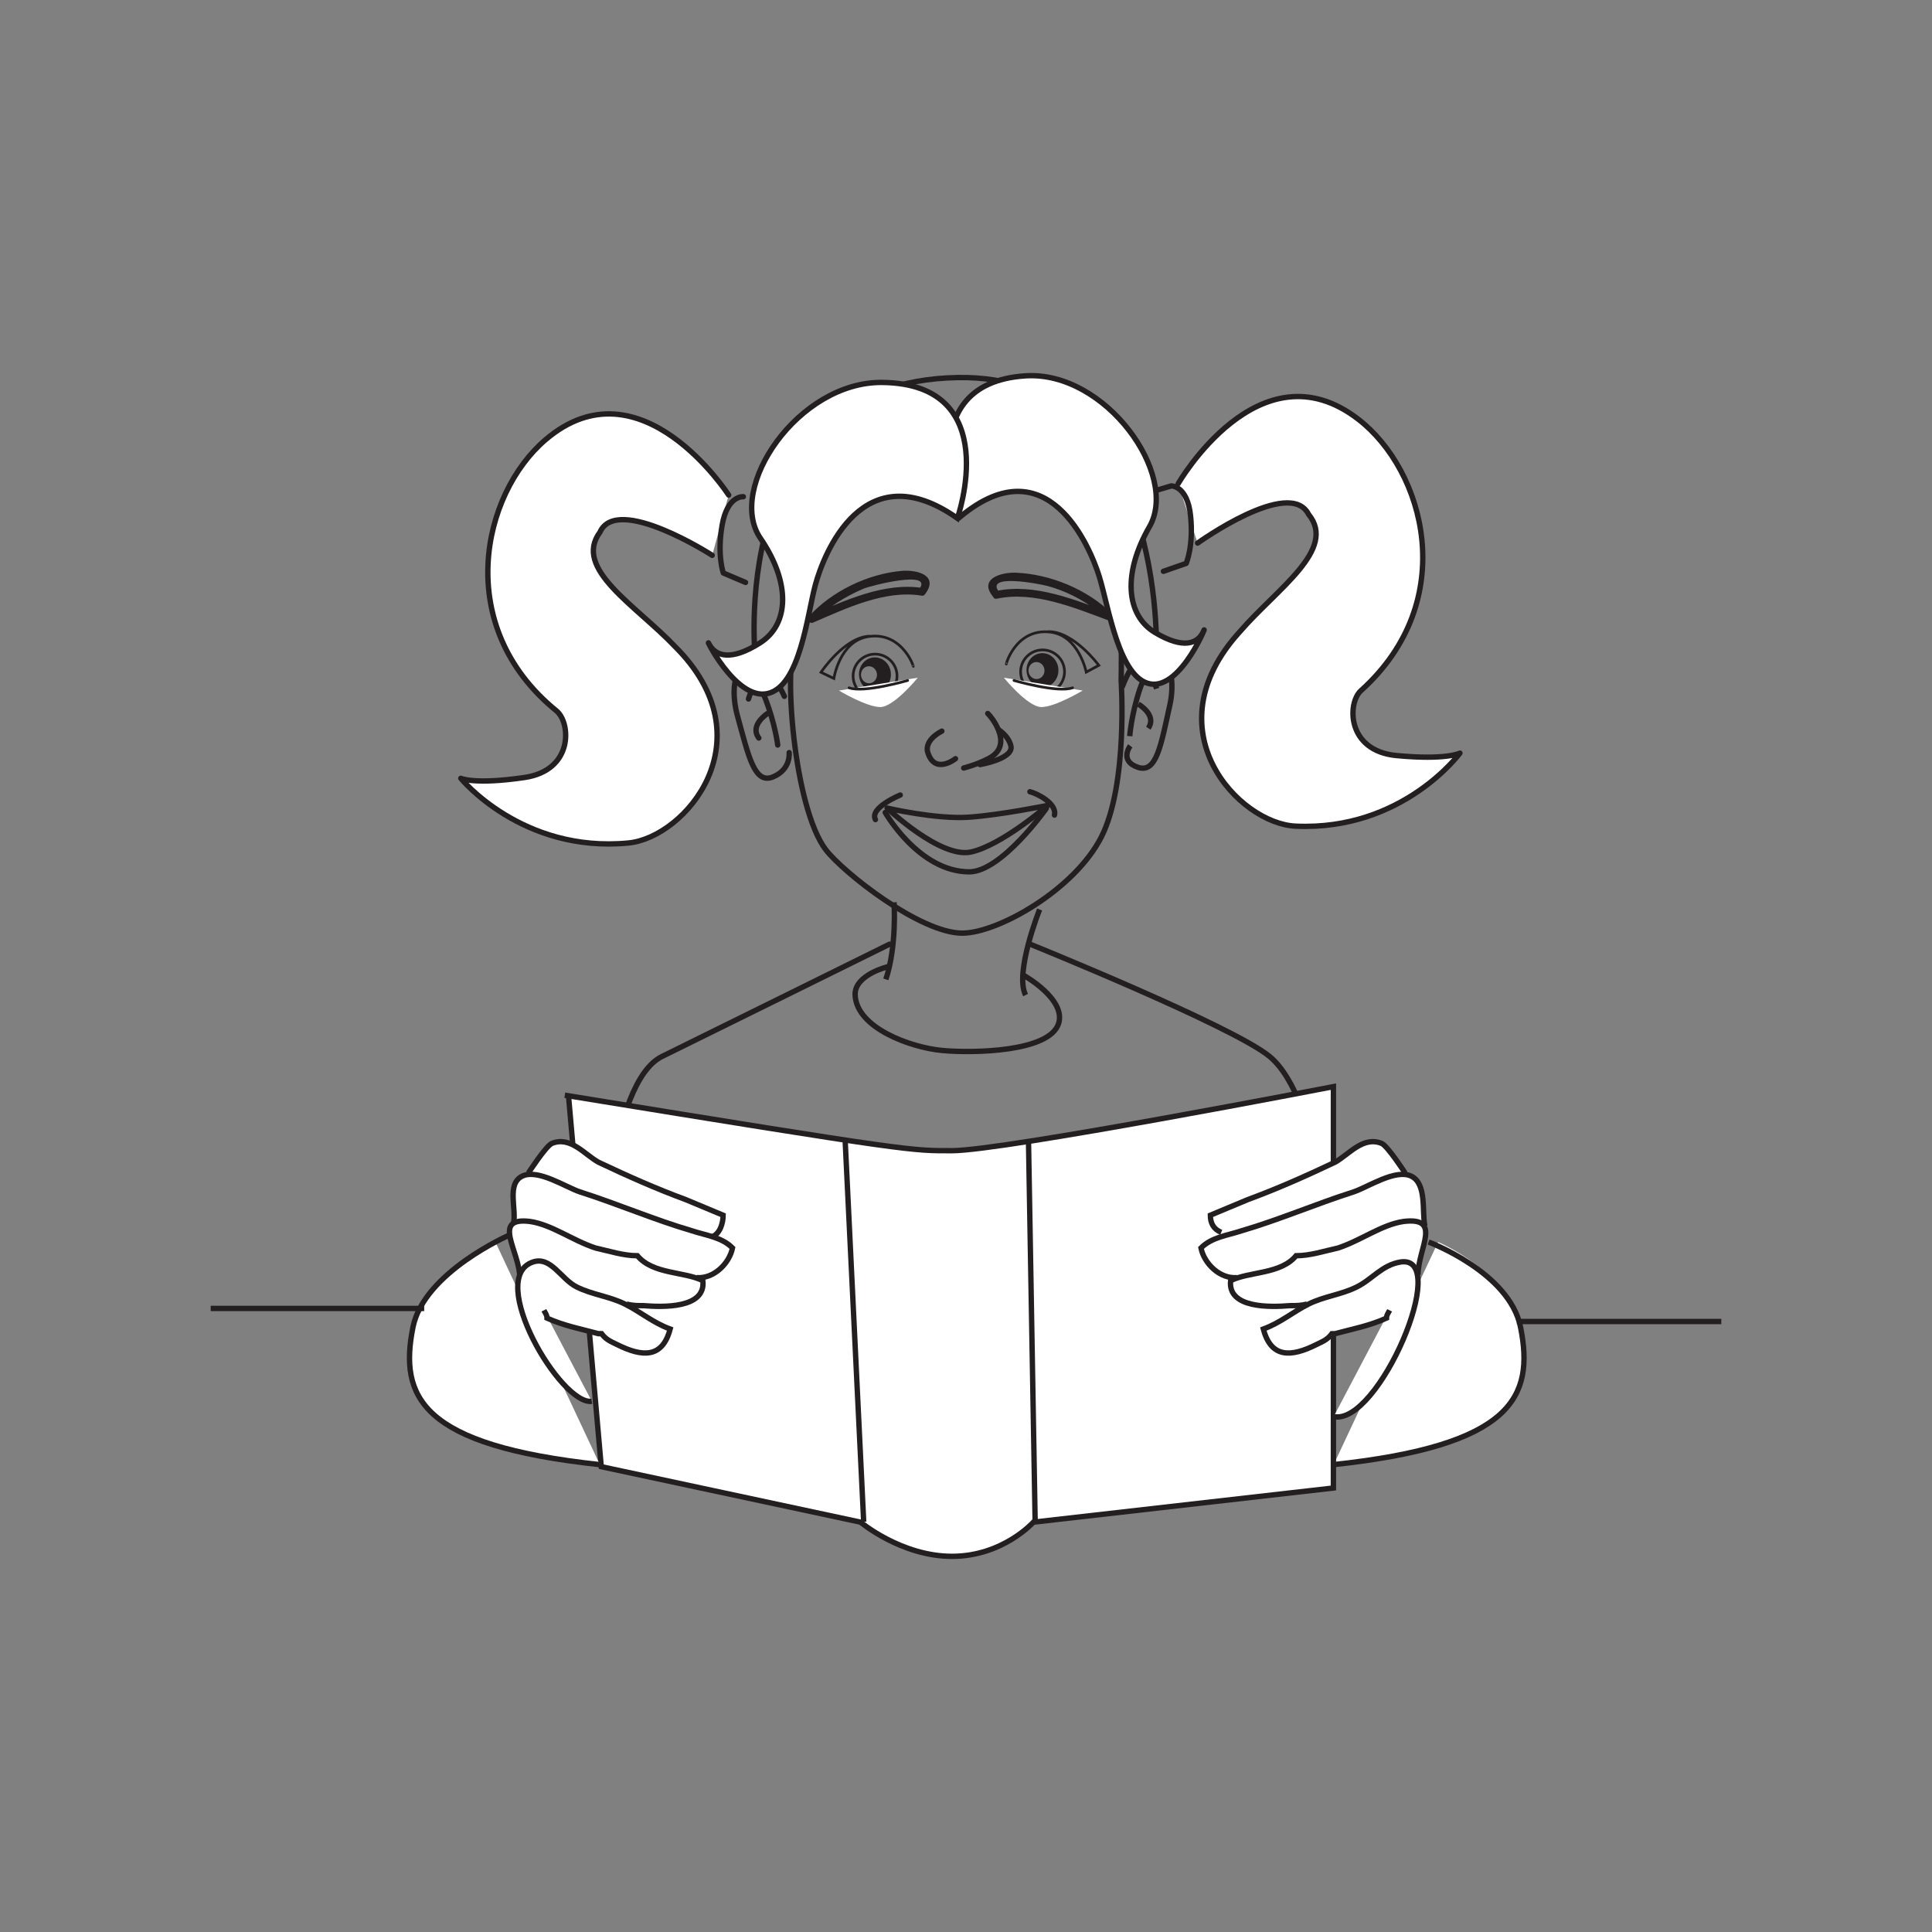 <?xml version="1.0" encoding="UTF-8"?>
<svg xmlns="http://www.w3.org/2000/svg" xmlns:xlink="http://www.w3.org/1999/xlink" width="360pt" height="360pt" viewBox="0 0 360 360" version="1.1">
<rect x="0" y="0" width="360" height="360" fill="#808080" stroke="none"/>
<g id="surface1">
<path style="fill-rule:nonzero;fill:rgb(100%,100%,100%);fill-opacity:1;stroke-width:1;stroke-linecap:round;stroke-linejoin:round;stroke:rgb(13.73%,12.16%,12.549%);stroke-opacity:1;stroke-miterlimit:4;" d="M 0.001 -0.001 C 0.001 -0.001 15.106 26.253 33.571 12.011 C 45.891 2.507 52.692 -21.759 34.067 -38.556 C 31.516 -40.849 31.364 -49.778 40.692 -50.657 C 50.005 -51.536 52.509 -50.2 52.509 -50.2 C 52.509 -50.2 41.841 -64.731 21.887 -63.81 C 11.302 -63.325 -5.167 -45.868 11.477 -27.595 C 18.345 -19.618 29.684 -12.267 24.309 -5.716 C 20.786 1.265 3.626 -11.067 3.626 -11.067 " transform="matrix(1,0,0,-1,219.53,90.132)"/>
<path style=" stroke:none;fill-rule:nonzero;fill:rgb(100%,100%,100%);fill-opacity:1;" d="M 267.969 231.434 C 267.969 231.434 281.285 237.062 283.332 247.305 C 285.945 260.359 281.797 269.328 248.508 272.91 "/>
<path style="fill:none;stroke-width:1;stroke-linecap:butt;stroke-linejoin:miter;stroke:rgb(13.73%,12.16%,12.549%);stroke-opacity:1;stroke-miterlimit:4;" d="M -0.001 -0 C -0.001 -0 15.089 -5.629 17.136 -15.871 C 19.749 -28.926 15.601 -37.895 -17.684 -41.477 " transform="matrix(1,0,0,-1,266.196,231.433)"/>
<path style=" stroke:none;fill-rule:nonzero;fill:rgb(13.73%,12.16%,12.549%);fill-opacity:1;" d="M 166.02 256.602 C 166.137 256.602 166.156 256.418 166.039 256.418 C 165.918 256.418 165.902 256.602 166.02 256.602 "/>
<path style=" stroke:none;fill-rule:nonzero;fill:rgb(13.73%,12.16%,12.549%);fill-opacity:1;" d="M 172.352 110.738 C 175.023 107.242 170.953 106.129 168.039 106.375 C 161.77 106.91 154.949 110.164 150.711 114.879 C 150.234 115.398 150.836 116.301 151.504 116.012 C 157.641 113.371 164.832 109.895 171.672 110.98 C 172.586 111.125 172.855 109.715 171.934 109.566 C 164.785 108.434 157.418 111.906 151.008 114.66 C 151.273 115.047 151.539 115.426 151.805 115.801 C 154.234 113.102 157.586 111.129 160.871 109.703 C 162.16 109.148 174.105 106.074 171.254 109.812 C 170.691 110.547 171.789 111.48 172.352 110.738 "/>
<path style=" stroke:none;fill-rule:nonzero;fill:rgb(13.73%,12.16%,12.549%);fill-opacity:1;" d="M 186.27 110.43 C 183.129 106.715 193.832 108.82 195.18 109.188 C 199.172 110.273 203.324 112.504 206.27 115.461 C 206.527 115.059 206.785 114.664 207.039 114.266 C 200.441 111.809 192.777 108.598 185.625 110.125 C 184.73 110.316 184.84 111.754 185.742 111.559 C 192.633 110.086 200.062 113.195 206.422 115.559 C 207.199 115.848 207.781 114.953 207.199 114.367 C 202.664 109.816 195.629 106.965 189.285 106.715 C 186.469 106.609 182.254 107.895 185.094 111.25 C 185.688 111.957 186.875 111.141 186.27 110.43 "/>
<path style="fill:none;stroke-width:1;stroke-linecap:butt;stroke-linejoin:miter;stroke:rgb(13.73%,12.16%,12.549%);stroke-opacity:1;stroke-miterlimit:4;" d="M 0.001 -0.001 C 0.001 -0.001 1.31 -19.231 -3.678 -29.095 C -8.663 -38.946 -22.983 -47.056 -29.628 -47.04 C -37.479 -47.02 -51.78 -35.743 -55.026 -31.505 C -60.995 -23.704 -63.159 3.339 -60.436 8.144 C -56.167 15.687 -63.163 20.202 -56.065 29.026 C -50.37 36.108 -42.104 39.401 -37.569 35.647 C -29.768 29.175 -28.799 32.249 -21.721 36.315 C -13.514 41.022 -1.237 27.948 -0.487 19.323 C 0.251 10.69 0.001 -0.001 0.001 -0.001 Z M 0.001 -0.001 " transform="matrix(1,0,0,-1,208.909,126.839)"/>
<path style="fill:none;stroke-width:1;stroke-linecap:butt;stroke-linejoin:miter;stroke:rgb(13.73%,12.16%,12.549%);stroke-opacity:1;stroke-miterlimit:4;" d="M 0.002 -0.002 C 0.002 -0.002 -4.701 -11.803 -2.611 -15.951 " transform="matrix(1,0,0,-1,193.713,169.467)"/>
<path style="fill:none;stroke-width:1;stroke-linecap:butt;stroke-linejoin:miter;stroke:rgb(13.73%,12.16%,12.549%);stroke-opacity:1;stroke-miterlimit:4;" d="M 0.002 -0.002 C 0.002 -0.002 0.568 -8.076 -1.522 -14.357 " transform="matrix(1,0,0,-1,166.588,168.135)"/>
<path style="fill:none;stroke-width:1;stroke-linecap:round;stroke-linejoin:round;stroke:rgb(13.73%,12.16%,12.549%);stroke-opacity:1;stroke-miterlimit:4;" d="M 0.001 -0.001 C 0.001 -0.001 -3.014 7.018 -6.456 6.139 C -9.905 5.268 -9.717 -0.076 -8.737 -3.638 C -6.651 -11.201 -5.581 -16.423 -2.143 -15.025 C 1.291 -13.623 0.896 -10.482 0.896 -10.482 " transform="matrix(1,0,0,-1,146.151,129.752)"/>
<path style="fill:none;stroke-width:1;stroke-linecap:round;stroke-linejoin:round;stroke:rgb(13.73%,12.16%,12.549%);stroke-opacity:1;stroke-miterlimit:4;" d="M 0.001 -0.002 C 0.001 -0.002 1.266 4.916 3.137 0.08 C 4.997 -4.752 5.446 -8.58 5.446 -8.58 " transform="matrix(1,0,0,-1,139.472,130.244)"/>
<path style="fill:none;stroke-width:1;stroke-linecap:round;stroke-linejoin:round;stroke:rgb(13.73%,12.16%,12.549%);stroke-opacity:1;stroke-miterlimit:4;" d="M -0.002 0 C -0.002 0 -3.431 -2.175 -1.631 -4.574 " transform="matrix(1,0,0,-1,143.025,132.946)"/>
<path style="fill:none;stroke-width:1;stroke-linecap:butt;stroke-linejoin:miter;stroke:rgb(13.73%,12.16%,12.549%);stroke-opacity:1;stroke-miterlimit:4;" d="M -0.002 0.002 C -0.002 0.002 2.428 7.154 5.912 6.447 C 9.396 5.756 9.705 0.416 8.908 -3.19 C 7.209 -10.85 6.393 -16.123 2.893 -14.893 C -0.6 -13.674 1.51 -10.904 1.51 -10.904 " transform="matrix(1,0,0,-1,209.1,128.072)"/>
<path style="fill:none;stroke-width:1;stroke-linecap:butt;stroke-linejoin:miter;stroke:rgb(13.73%,12.16%,12.549%);stroke-opacity:1;stroke-miterlimit:4;" d="M -0 0.001 C -0 0.001 -1.516 4.848 -3.137 -0.078 C -4.758 -4.999 -5.012 -8.843 -5.012 -8.843 " transform="matrix(1,0,0,-1,215.524,128.329)"/>
<path style="fill:none;stroke-width:1;stroke-linecap:butt;stroke-linejoin:miter;stroke:rgb(13.73%,12.16%,12.549%);stroke-opacity:1;stroke-miterlimit:4;" d="M -0.001 -0 C -0.001 -0 3.542 -2.004 1.862 -4.489 " transform="matrix(1,0,0,-1,212.107,131.203)"/>
<path style=" stroke:none;fill-rule:nonzero;fill:rgb(13.73%,12.16%,12.549%);fill-opacity:1;" d="M 190.219 151.469 C 190.277 151.469 190.336 151.469 190.391 151.465 C 190.441 151.461 190.445 151.387 190.395 151.391 L 190.219 151.391 C 190.176 151.391 190.168 151.469 190.219 151.469 "/>
<path style=" stroke:none;fill-rule:nonzero;fill:rgb(13.73%,12.16%,12.549%);fill-opacity:1;" d="M 162.023 127.32 C 161.203 127.363 160.492 126.695 160.441 125.824 C 160.387 124.949 161.004 124.195 161.824 124.148 C 162.645 124.098 163.355 124.766 163.41 125.641 C 163.461 126.516 162.84 127.266 162.023 127.32 M 162.84 122.496 C 161.203 122.598 159.957 124.094 160.07 125.848 C 160.176 127.598 161.59 128.934 163.23 128.832 C 164.875 128.734 166.117 127.234 166.004 125.48 C 165.898 123.727 164.48 122.395 162.84 122.496 "/>
<path style="fill:none;stroke-width:0.5;stroke-linecap:butt;stroke-linejoin:miter;stroke:rgb(13.73%,12.16%,12.549%);stroke-opacity:1;stroke-miterlimit:4;" d="M 0.001 -0.002 C 0.138 -2.244 -1.577 -4.17 -3.835 -4.306 C -6.088 -4.447 -8.034 -2.748 -8.17 -0.505 C -8.303 1.741 -6.588 3.67 -4.335 3.815 C -2.077 3.952 -0.139 2.245 0.001 -0.002 Z M 0.001 -0.002 " transform="matrix(1,0,0,-1,167.139,125.709)"/>
<path style=" stroke:none;fill-rule:nonzero;fill:rgb(13.73%,12.16%,12.549%);fill-opacity:1;" d="M 193.234 126.531 C 192.414 126.582 191.703 125.91 191.652 125.039 C 191.598 124.164 192.215 123.414 193.035 123.363 C 193.859 123.309 194.57 123.98 194.625 124.852 C 194.672 125.727 194.055 126.48 193.234 126.531 M 194.051 121.711 C 192.41 121.809 191.168 123.309 191.277 125.059 C 191.383 126.812 192.801 128.145 194.449 128.043 C 196.086 127.945 197.328 126.441 197.215 124.691 C 197.109 122.941 195.699 121.605 194.051 121.711 "/>
<path style="fill:none;stroke-width:0.5;stroke-linecap:butt;stroke-linejoin:miter;stroke:rgb(13.73%,12.16%,12.549%);stroke-opacity:1;stroke-miterlimit:4;" d="M -0.001 -0.002 C 0.135 -2.236 -1.58 -4.17 -3.837 -4.31 C -6.091 -4.451 -8.033 -2.748 -8.169 -0.506 C -8.306 1.737 -6.591 3.67 -4.337 3.811 C -2.08 3.948 -0.138 2.244 -0.001 -0.002 Z M -0.001 -0.002 " transform="matrix(1,0,0,-1,198.353,124.92)"/>
<path style="fill:none;stroke-width:1;stroke-linecap:round;stroke-linejoin:round;stroke:rgb(13.73%,12.16%,12.549%);stroke-opacity:1;stroke-miterlimit:4;" d="M -0 0.001 C -0 0.001 -8.746 -1.78 -14.617 -2.191 C -20.867 -2.636 -29.938 -0.495 -29.938 -0.495 C -29.938 -0.495 -20.063 -9.878 -14.367 -8.695 C -8.664 -7.507 -0 0.001 -0 0.001 Z M -0 0.001 " transform="matrix(1,0,0,-1,195.231,150.075)"/>
<path style="fill:none;stroke-width:1;stroke-linecap:round;stroke-linejoin:round;stroke:rgb(13.73%,12.16%,12.549%);stroke-opacity:1;stroke-miterlimit:4;" d="M 0.001 -0.002 C 0.001 -0.002 -8.374 -11.834 -14.371 -11.818 C -23.742 -11.799 -30.015 -0.756 -30.015 -0.756 " transform="matrix(1,0,0,-1,194.964,150.639)"/>
<path style="fill:none;stroke-width:1;stroke-linecap:round;stroke-linejoin:round;stroke:rgb(13.73%,12.16%,12.549%);stroke-opacity:1;stroke-miterlimit:4;" d="M -0.001 -0.001 C 1.124 -0.255 5.073 -2.106 4.573 -4.353 " transform="matrix(1,0,0,-1,191.911,147.526)"/>
<path style="fill:none;stroke-width:1;stroke-linecap:round;stroke-linejoin:round;stroke:rgb(13.73%,12.16%,12.549%);stroke-opacity:1;stroke-miterlimit:4;" d="M -0.001 -0.001 C -0.001 -0.001 -5.798 -2.38 -4.626 -4.579 " transform="matrix(1,0,0,-1,167.751,148.14)"/>
<path style="fill:none;stroke-width:0.5;stroke-linecap:butt;stroke-linejoin:miter;stroke:rgb(13.73%,12.16%,12.549%);stroke-opacity:1;stroke-miterlimit:4;" d="M -0.001 0.001 C -0.466 -1.058 1.367 6.735 8.171 5.876 C 13.441 5.223 14.82 -1.574 14.82 -1.574 L 17.163 -0.312 C 17.163 -0.312 12.441 6.083 7.71 5.961 " transform="matrix(1,0,0,-1,187.587,123.661)"/>
<path style="fill:none;stroke-width:0.5;stroke-linecap:butt;stroke-linejoin:miter;stroke:rgb(13.73%,12.16%,12.549%);stroke-opacity:1;stroke-miterlimit:4;" d="M -0.001 0.001 C 0.522 -1.038 -1.7 6.654 -8.458 5.458 C -13.685 4.537 -14.72 -2.319 -14.72 -2.319 L -17.118 -1.17 C -17.118 -1.17 -12.732 5.447 -7.997 5.568 " transform="matrix(1,0,0,-1,170.099,124.103)"/>
<path style="fill:none;stroke-width:1;stroke-linecap:round;stroke-linejoin:round;stroke:rgb(13.73%,12.16%,12.549%);stroke-opacity:1;stroke-miterlimit:4;" d="M 0.002 0.001 C 0.002 0.001 7.837 -4.41 6.412 -8.921 C 4.744 -14.218 -9.479 -14.495 -15.334 -13.941 C -21.19 -13.382 -31.221 -9.757 -31.502 -3.624 C -31.674 0.165 -25.366 1.673 -25.366 1.673 " transform="matrix(1,0,0,-1,190.842,181.794)"/>
<path style="fill:none;stroke-width:1;stroke-linecap:round;stroke-linejoin:round;stroke:rgb(13.73%,12.16%,12.549%);stroke-opacity:1;stroke-miterlimit:4;" d="M -0.002 0.001 C -0.002 0.001 -34.404 -16.999 -42.373 -20.909 C -52.423 -25.835 -53.572 -59.409 -53.572 -59.409 " transform="matrix(1,0,0,-1,165.751,175.938)"/>
<path style="fill:none;stroke-width:1;stroke-linecap:round;stroke-linejoin:round;stroke:rgb(13.73%,12.16%,12.549%);stroke-opacity:1;stroke-miterlimit:4;" d="M 0 0.001 C 0 0.001 37.75 -15.269 44.602 -20.909 C 54.258 -28.858 56.555 -60.101 56.555 -60.101 " transform="matrix(1,0,0,-1,191.957,175.938)"/>
<path style="fill:none;stroke-width:1;stroke-linecap:round;stroke-linejoin:round;stroke:rgb(13.73%,12.16%,12.549%);stroke-opacity:1;stroke-miterlimit:4;" d="M -0 -0 C 0.387 -0.36 1.383 -1.586 1.976 -3.036 C 2.722 -4.868 2.785 -6.993 0.215 -8.36 C -1.988 -9.532 -4.485 -10.157 -4.485 -10.157 " transform="matrix(1,0,0,-1,184.055,132.949)"/>
<path style="fill:none;stroke-width:1;stroke-linecap:round;stroke-linejoin:round;stroke:rgb(13.73%,12.16%,12.549%);stroke-opacity:1;stroke-miterlimit:4;" d="M 0.001 0.001 C 0.001 0.001 5.833 0.985 5.778 3.212 C 5.778 3.212 5.731 4.884 3.458 6.497 " transform="matrix(1,0,0,-1,182.625,142.466)"/>
<path style="fill:none;stroke-width:1;stroke-linecap:round;stroke-linejoin:round;stroke:rgb(13.73%,12.16%,12.549%);stroke-opacity:1;stroke-miterlimit:4;" d="M 0.001 -0 C 0.001 -0 -4.011 -3.196 -5.241 1.441 C -5.175 1.378 -5.894 3.355 -2.546 5.136 " transform="matrix(1,0,0,-1,178.042,141.371)"/>
<path style="fill:none;stroke-width:1;stroke-linecap:round;stroke-linejoin:round;stroke:rgb(13.73%,12.16%,12.549%);stroke-opacity:1;stroke-miterlimit:4;" d="M 0.001 0.001 C 0.001 0.001 -6.178 52.505 37.677 53.235 C 76.697 53.891 74.666 1.751 74.666 1.751 " transform="matrix(1,0,0,-1,140.807,123.587)"/>
<path style="fill:none;stroke-width:1;stroke-linecap:round;stroke-linejoin:round;stroke:rgb(13.73%,12.16%,12.549%);stroke-opacity:1;stroke-miterlimit:4;" d="M 0.001 -0.001 L 3.837 1.139 C 3.837 1.139 6.833 1.241 7.435 -4.419 C 8.033 -10.072 6.615 -13.298 6.615 -13.298 L 2.376 -14.775 " transform="matrix(1,0,0,-1,214.409,91.682)"/>
<path style="fill-rule:nonzero;fill:rgb(100%,100%,100%);fill-opacity:1;stroke-width:1;stroke-linecap:round;stroke-linejoin:round;stroke:rgb(13.73%,12.16%,12.549%);stroke-opacity:1;stroke-miterlimit:4;" d="M -0 0 C -0 0 -16.41 25.457 -34.133 10.305 C -45.965 0.188 -51.531 -24.387 -32.082 -40.222 C -29.422 -42.387 -28.824 -51.293 -38.086 -52.637 C -47.348 -53.992 -49.914 -52.785 -49.914 -52.785 C -49.914 -52.785 -38.531 -66.758 -18.648 -64.828 C -8.098 -63.808 7.465 -45.543 -10.074 -28.144 C -17.332 -20.515 -29.031 -13.746 -23.992 -6.929 C -20.828 0.215 -3.066 -11.23 -3.066 -11.23 " transform="matrix(1,0,0,-1,135.777,92.246)"/>
<path style="fill:none;stroke-width:1;stroke-linecap:round;stroke-linejoin:round;stroke:rgb(13.73%,12.16%,12.549%);stroke-opacity:1;stroke-miterlimit:4;" d="M -0.002 -0 C -0.002 -0 -2.978 0.297 -3.955 -5.305 C -4.931 -10.903 -3.728 -14.223 -3.728 -14.223 L 0.405 -15.977 " transform="matrix(1,0,0,-1,138.513,92.551)"/>
<path style=" stroke:none;fill-rule:nonzero;fill:rgb(100%,100%,100%);fill-opacity:1;" d="M 178.996 96.238 C 178.996 96.238 169.309 71.406 191.113 70.031 C 205.992 69.094 219.785 88.453 214.172 98.168 C 209.184 106.816 209.801 114.609 215.203 117.852 C 220.609 121.086 223.242 119.898 224.25 117.625 C 225.254 115.344 220.266 128.422 214.383 127.445 C 208.504 126.465 206.562 113 204.828 107.41 C 203.09 101.832 195.16 82.879 178.996 96.238 "/>
<path style="fill:none;stroke-width:1;stroke-linecap:butt;stroke-linejoin:miter;stroke:rgb(13.73%,12.16%,12.549%);stroke-opacity:1;stroke-miterlimit:4;" d="M 0 0.002 C 0 0.002 -9.687 24.834 12.118 26.209 C 26.996 27.146 40.789 7.787 35.176 -1.928 C 30.188 -10.576 30.805 -18.369 36.207 -21.611 C 41.614 -24.846 44.246 -23.658 45.254 -21.385 C 46.258 -19.104 41.27 -32.182 35.387 -31.205 C 29.508 -30.225 27.567 -16.76 25.832 -11.17 C 24.094 -5.592 16.164 13.361 0 0.002 Z M 0 0.002 " transform="matrix(1,0,0,-1,178.996,96.24)"/>
<path style=" stroke:none;fill-rule:nonzero;fill:rgb(100%,100%,100%);fill-opacity:1;" d="M 178.395 96.566 C 178.395 96.566 187.258 71.5 164.379 71.262 C 148.75 71.098 135.316 90.957 141.684 100.281 C 147.352 108.574 147.105 116.316 141.617 119.797 C 136.129 123.281 133.316 122.242 132.145 120.035 C 130.969 117.836 136.871 130.516 142.969 129.246 C 149.078 127.977 150.41 114.559 151.941 108.941 C 153.473 103.324 160.801 84.18 178.395 96.566 "/>
<path style="fill:none;stroke-width:1;stroke-linecap:butt;stroke-linejoin:miter;stroke:rgb(13.73%,12.16%,12.549%);stroke-opacity:1;stroke-miterlimit:4;" d="M -0.001 -0.001 C -0.001 -0.001 8.862 25.066 -14.016 25.304 C -29.645 25.468 -43.079 5.609 -36.712 -3.716 C -31.044 -12.009 -31.29 -19.751 -36.778 -23.231 C -42.266 -26.716 -45.079 -25.677 -46.251 -23.47 C -47.427 -21.27 -41.524 -33.95 -35.427 -32.68 C -29.317 -31.411 -27.985 -17.993 -26.454 -12.376 C -24.923 -6.759 -17.595 12.386 -0.001 -0.001 Z M -0.001 -0.001 " transform="matrix(1,0,0,-1,178.395,96.566)"/>
<path style=" stroke:none;fill-rule:nonzero;fill:rgb(100%,100%,100%);fill-opacity:1;" d="M 171.012 126.281 C 171.012 126.281 166.578 131.75 164.016 131.75 C 161.461 131.75 156.332 128.676 156.332 128.676 "/>
<path style="fill:none;stroke-width:0.5;stroke-linecap:round;stroke-linejoin:round;stroke:rgb(13.73%,12.16%,12.549%);stroke-opacity:1;stroke-miterlimit:4;" d="M -0.001 -0.001 C -0.001 -0.001 -8.196 -2.387 -10.923 -1.36 " transform="matrix(1,0,0,-1,169.134,126.796)"/>
<path style=" stroke:none;fill-rule:nonzero;fill:rgb(100%,100%,100%);fill-opacity:1;" d="M 187.059 126.281 C 187.059 126.281 191.5 131.75 194.055 131.75 C 196.613 131.75 201.738 128.676 201.738 128.676 "/>
<path style="fill:none;stroke-width:0.5;stroke-linecap:round;stroke-linejoin:round;stroke:rgb(13.73%,12.16%,12.549%);stroke-opacity:1;stroke-miterlimit:4;" d="M -0.001 -0.001 C -0.001 -0.001 8.195 -2.387 10.921 -1.36 " transform="matrix(1,0,0,-1,188.938,126.796)"/>
<path style="fill-rule:nonzero;fill:rgb(100%,100%,100%);fill-opacity:1;stroke-width:1;stroke-linecap:butt;stroke-linejoin:miter;stroke:rgb(13.73%,12.16%,12.549%);stroke-opacity:1;stroke-miterlimit:4;" d="M 0.002 -0.001 L 6.068 -68.712 L 54.385 -79.052 C 54.385 -79.052 61.967 -85.419 71.439 -85.419 C 80.912 -85.419 86.592 -79.052 86.592 -79.052 L 142.494 -72.688 L 142.494 2.101 C 142.494 2.101 80.912 -9.833 71.439 -9.833 C 63.857 -9.833 64.584 -10.134 -0.725 0.507 " transform="matrix(1,0,0,-1,105.967,204.581)"/>
<path style="fill-rule:nonzero;fill:rgb(100%,100%,100%);fill-opacity:1;stroke-width:1;stroke-linecap:butt;stroke-linejoin:miter;stroke:rgb(13.73%,12.16%,12.549%);stroke-opacity:1;stroke-miterlimit:4;" d="M -0.001 0.001 C -0.001 0.001 -3.196 4.939 -4.357 5.521 C -7.845 6.966 -10.458 3.486 -13.075 2.033 C -18.591 -0.581 -23.821 -2.901 -29.337 -4.936 C -31.372 -5.811 -34.279 -6.967 -36.31 -7.842 C -36.31 -9.292 -35.728 -10.456 -34.279 -11.034 " transform="matrix(1,0,0,-1,261.841,218.595)"/>
<path style="fill-rule:nonzero;fill:rgb(100%,100%,100%);fill-opacity:1;stroke-width:1;stroke-linecap:butt;stroke-linejoin:miter;stroke:rgb(13.73%,12.16%,12.549%);stroke-opacity:1;stroke-miterlimit:4;" d="M -0 0.001 C -0.578 2.614 0.398 7.821 -2.508 9.278 C -5.41 10.731 -10.641 7.243 -13.254 6.372 C -20.516 4.048 -27.195 1.146 -34.176 -0.89 C -36.781 -1.761 -39.684 -2.05 -41.723 -4.085 C -41.141 -6.987 -38.195 -9.901 -35 -9.608 " transform="matrix(1,0,0,-1,265.508,228.454)"/>
<path style="fill-rule:nonzero;fill:rgb(100%,100%,100%);fill-opacity:1;stroke-width:1;stroke-linecap:butt;stroke-linejoin:miter;stroke:rgb(13.73%,12.16%,12.549%);stroke-opacity:1;stroke-miterlimit:4;" d="M -0 -0.001 C -0 4.932 4.578 10.819 -2.68 9.948 C -6.746 9.362 -10.528 6.46 -14.875 5.006 C -17.496 4.424 -20.114 3.557 -22.723 3.557 C -25.625 0.069 -31.438 0.651 -34.922 -1.087 C -35.504 -6.322 -27.371 -6.029 -23.887 -5.744 C -22.723 -5.744 -21.852 -5.744 -20.692 -5.447 " transform="matrix(1,0,0,-1,264.231,237.546)"/>
<path style="fill-rule:nonzero;fill:rgb(100%,100%,100%);fill-opacity:1;stroke-width:1;stroke-linecap:butt;stroke-linejoin:miter;stroke:rgb(13.73%,12.16%,12.549%);stroke-opacity:1;stroke-miterlimit:4;" d="M -0.001 0.001 C 8.257 -1.808 22.042 30.258 12.456 28.805 C 8.971 28.223 7.225 25.61 4.319 24.161 C 1.417 22.704 -1.779 22.415 -4.681 20.965 C -7.587 19.512 -9.907 17.477 -13.107 16.313 C -11.654 10.801 -7.876 11.09 -3.232 13.411 C -2.068 13.993 -1.196 14.282 -0.325 15.446 L 0.253 15.446 C 3.452 16.313 6.647 16.899 9.843 18.348 C 9.843 18.934 10.132 19.219 10.425 19.801 " transform="matrix(1,0,0,-1,248.513,263.958)"/>
<path style=" stroke:none;fill-rule:nonzero;fill:rgb(100%,100%,100%);fill-opacity:1;" d="M 92.312 231.434 C 92.312 231.434 78.996 237.062 76.949 247.305 C 74.336 260.359 78.484 269.328 111.773 272.91 "/>
<path style="fill:none;stroke-width:1;stroke-linecap:butt;stroke-linejoin:miter;stroke:rgb(13.73%,12.16%,12.549%);stroke-opacity:1;stroke-miterlimit:4;" d="M 0.001 0 C 0.001 0 -15.937 -6.933 -17.983 -17.175 C -20.597 -30.234 -16.448 -39.199 16.841 -42.781 " transform="matrix(1,0,0,-1,94.933,230.129)"/>
<path style="fill-rule:nonzero;fill:rgb(100%,100%,100%);fill-opacity:1;stroke-width:1;stroke-linecap:butt;stroke-linejoin:miter;stroke:rgb(13.73%,12.16%,12.549%);stroke-opacity:1;stroke-miterlimit:4;" d="M 0.001 0.001 C 0.001 0.001 3.2 4.939 4.356 5.521 C 7.844 6.966 10.458 3.486 13.071 2.033 C 18.594 -0.581 23.817 -2.901 29.337 -4.936 C 31.372 -5.811 34.274 -6.967 36.305 -7.842 C 36.305 -9.292 35.735 -11.264 34.286 -11.842 " transform="matrix(1,0,0,-1,98.441,218.595)"/>
<path style="fill-rule:nonzero;fill:rgb(100%,100%,100%);fill-opacity:1;stroke-width:1;stroke-linecap:butt;stroke-linejoin:miter;stroke:rgb(13.73%,12.16%,12.549%);stroke-opacity:1;stroke-miterlimit:4;" d="M -0.001 0.001 C 0.581 2.615 -1.314 7.294 1.588 8.748 C 4.495 10.201 9.721 6.712 12.338 5.841 C 19.596 3.517 26.28 0.615 33.253 -1.417 C 35.866 -2.292 38.768 -2.581 40.803 -4.616 C 40.221 -7.518 37.276 -10.432 34.085 -10.139 " transform="matrix(1,0,0,-1,95.689,227.923)"/>
<path style="fill-rule:nonzero;fill:rgb(100%,100%,100%);fill-opacity:1;stroke-width:1;stroke-linecap:butt;stroke-linejoin:miter;stroke:rgb(13.73%,12.16%,12.549%);stroke-opacity:1;stroke-miterlimit:4;" d="M 0 0.001 C 0 4.935 -5.383 11.356 1.883 10.485 C 5.946 9.899 9.727 6.997 14.078 5.544 C 16.692 4.962 19.309 4.095 21.918 4.095 C 24.824 0.606 30.637 1.188 34.117 -0.554 C 34.703 -5.784 26.567 -5.491 23.082 -5.206 C 21.918 -5.206 21.051 -5.206 19.891 -4.909 " transform="matrix(1,0,0,-1,96.851,238.083)"/>
<path style="fill-rule:nonzero;fill:rgb(100%,100%,100%);fill-opacity:1;stroke-width:1;stroke-linecap:butt;stroke-linejoin:miter;stroke:rgb(13.73%,12.16%,12.549%);stroke-opacity:1;stroke-miterlimit:4;" d="M 0.001 0.001 C -5.749 -0.808 -19.776 23.028 -10.959 25.958 C -7.612 27.071 -5.737 22.763 -2.834 21.313 C 0.076 19.856 3.267 19.567 6.169 18.118 C 9.08 16.665 11.4 14.63 14.599 13.466 C 13.142 7.954 9.369 8.243 4.72 10.563 C 3.556 11.145 2.689 11.435 1.818 12.599 L 1.232 12.599 C -1.959 13.466 -5.155 14.052 -8.35 15.501 C -8.35 16.087 -8.635 16.372 -8.928 16.954 " transform="matrix(1,0,0,-1,110.276,261.11)"/>
<path style="fill:none;stroke-width:1;stroke-linecap:butt;stroke-linejoin:miter;stroke:rgb(13.73%,12.16%,12.549%);stroke-opacity:1;stroke-miterlimit:4;" d="M 0.001 -0.002 L 3.458 -71.127 " transform="matrix(1,0,0,-1,157.479,212.432)"/>
<path style="fill:none;stroke-width:1;stroke-linecap:butt;stroke-linejoin:miter;stroke:rgb(13.73%,12.16%,12.549%);stroke-opacity:1;stroke-miterlimit:4;" d="M 0 -0.001 L 1.235 -70.689 " transform="matrix(1,0,0,-1,191.648,212.729)"/>
<path style="fill:none;stroke-width:1;stroke-linecap:butt;stroke-linejoin:miter;stroke:rgb(13.73%,12.16%,12.549%);stroke-opacity:1;stroke-miterlimit:4;" d="M 0.002 0.001 L 39.779 0.001 " transform="matrix(1,0,0,-1,39.26,243.81)"/>
<path style="fill:none;stroke-width:1;stroke-linecap:butt;stroke-linejoin:miter;stroke:rgb(13.73%,12.16%,12.549%);stroke-opacity:1;stroke-miterlimit:4;" d="M 0.002 -0.001 L 38.095 -0.001 " transform="matrix(1,0,0,-1,282.643,246.241)"/>
</g>
</svg>
